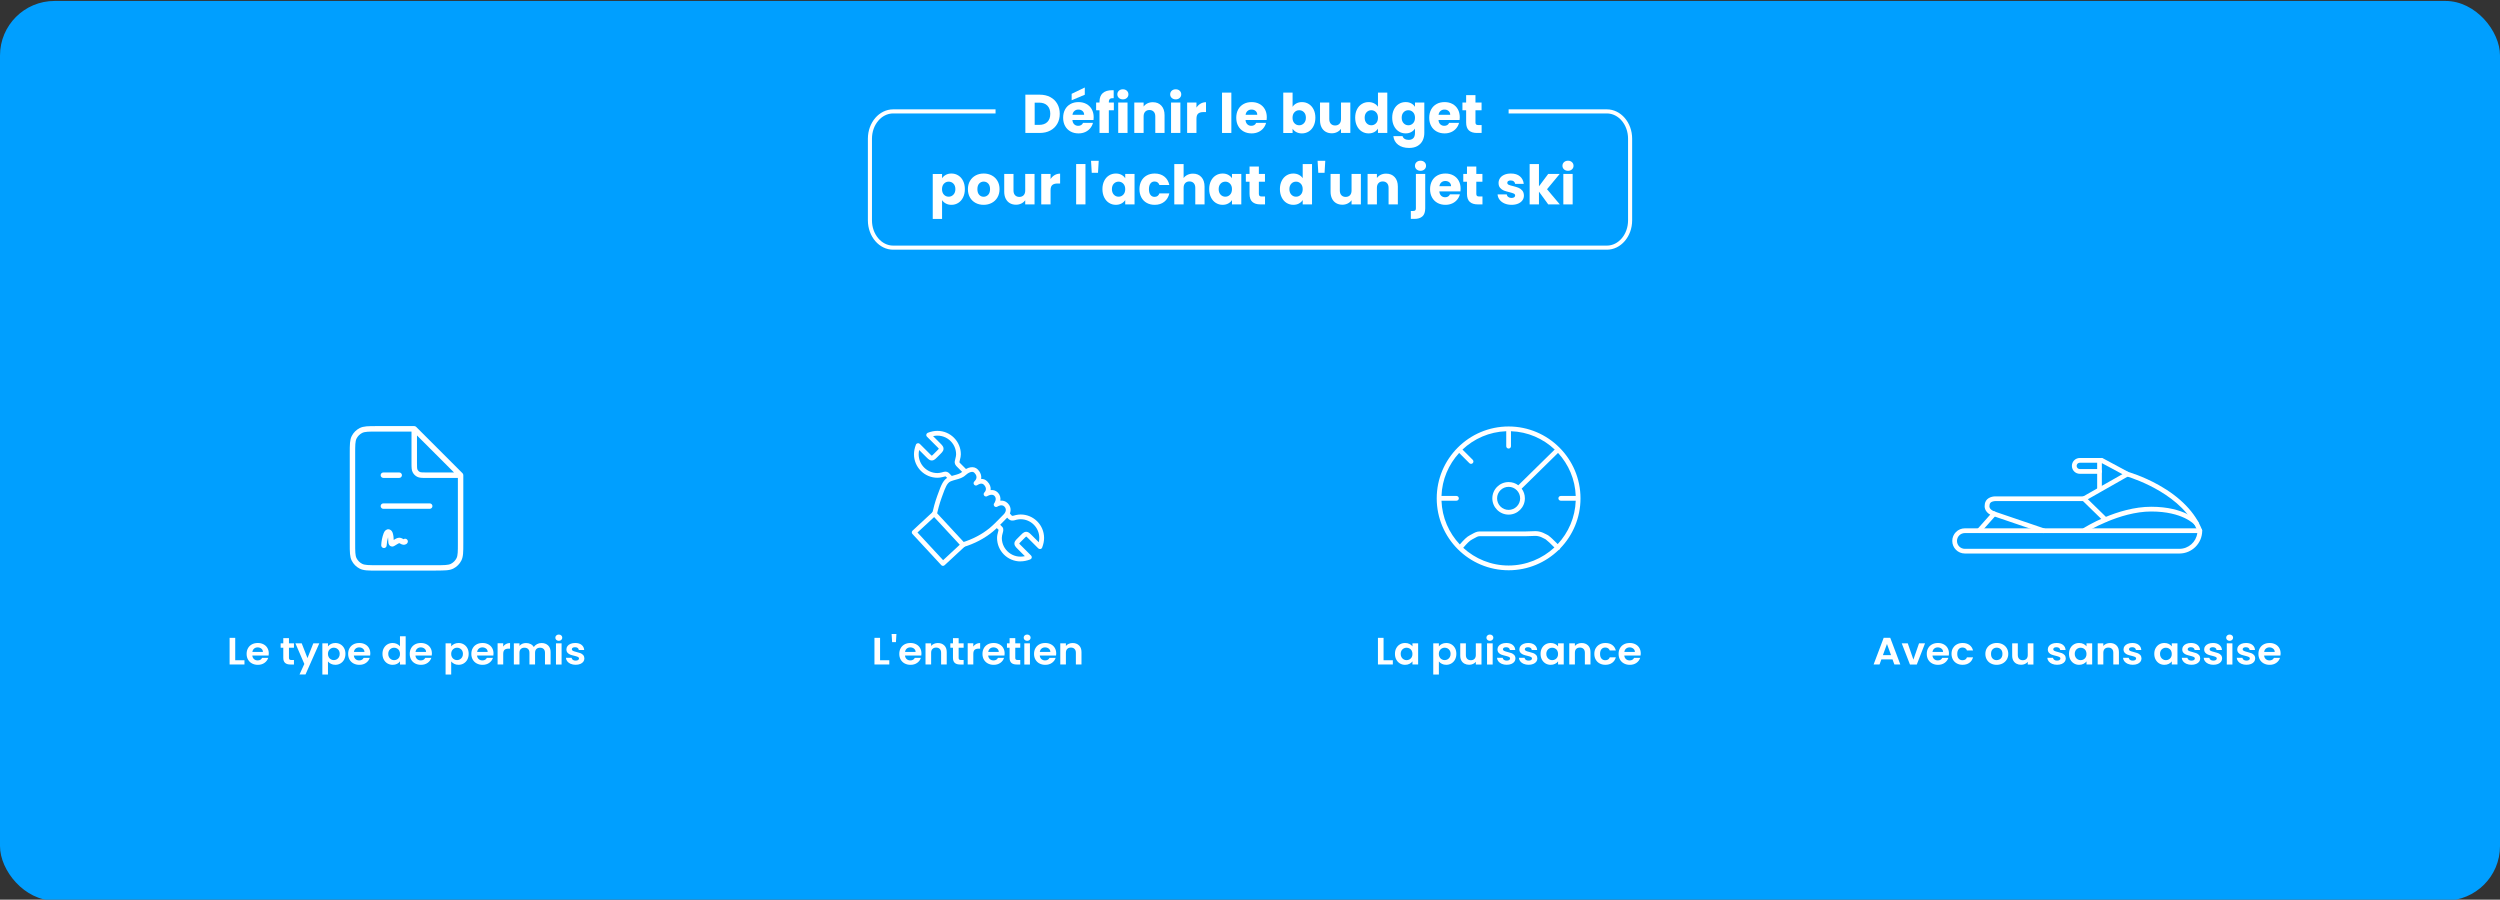 <?xml version="1.0" encoding="UTF-8"?>
<svg id="Layer_3" data-name="Layer 3" xmlns="http://www.w3.org/2000/svg" viewBox="0 0 917 330">
  <rect x="0" y="0" width="917" height="330" fill="#333333" stroke="none"/>
  <rect y=".35" width="917" height="330" rx="20" ry="20" style="fill: #009fff; stroke-width: 0px;"/>
  <g>
    <path d="M86.28,242.18h3.39v1.55h-5.45v-9.77h2.06v8.22Z" style="fill: #fff; stroke-width: 0px;"/>
    <path d="M98.52,240.44h-5.97c.05.56.26,1,.62,1.32.36.32.81.48,1.34.48.77,0,1.31-.31,1.64-.94h2.23c-.24.75-.69,1.36-1.36,1.84-.67.48-1.49.72-2.46.72-.79,0-1.49-.17-2.12-.5-.62-.33-1.11-.8-1.46-1.41-.35-.61-.52-1.31-.52-2.1s.17-1.51.52-2.11c.34-.61.83-1.07,1.44-1.4s1.33-.49,2.14-.49,1.47.16,2.09.48,1.09.77,1.43,1.35c.34.58.51,1.25.51,2.01,0,.28-.02.53-.06.76ZM96.44,239.13c0-.5-.2-.91-.57-1.21-.37-.3-.83-.46-1.37-.46-.51,0-.94.15-1.29.44-.35.29-.56.7-.64,1.23h3.88Z" style="fill: #fff; stroke-width: 0px;"/>
    <path d="M105.99,237.59v3.75c0,.26.07.45.2.57.13.12.36.18.67.18h.96v1.65h-1.3c-1.74,0-2.61-.8-2.61-2.41v-3.74h-.97v-1.61h.97v-1.92h2.08v1.92h1.83v1.61h-1.83Z" style="fill: #fff; stroke-width: 0px;"/>
    <path d="M117.12,235.98l-5.06,11.42h-2.2l1.77-3.86-3.27-7.56h2.31l2.11,5.42,2.14-5.42h2.2Z" style="fill: #fff; stroke-width: 0px;"/>
    <path d="M121.39,236.21c.47-.24,1-.36,1.6-.36.7,0,1.33.16,1.89.49.56.33,1.01.79,1.34,1.39s.49,1.3.49,2.09-.17,1.5-.49,2.11-.78,1.08-1.34,1.42c-.57.34-1.2.5-1.89.5-.6,0-1.13-.12-1.58-.35-.46-.23-.83-.53-1.11-.88v4.8h-2.06v-11.45h2.06v1.12c.27-.35.63-.65,1.1-.89ZM124.31,238.62c-.2-.34-.47-.6-.8-.78-.33-.18-.69-.27-1.07-.27s-.72.09-1.05.27c-.33.18-.59.45-.8.79-.2.35-.3.75-.3,1.22s.1.87.3,1.22c.2.35.47.61.8.79.33.18.68.27,1.05.27s.74-.09,1.07-.28c.33-.19.59-.45.8-.8.2-.35.3-.76.3-1.23s-.1-.87-.3-1.21Z" style="fill: #fff; stroke-width: 0px;"/>
    <path d="M135.76,240.44h-5.97c.05.56.26,1,.62,1.32.36.32.81.48,1.34.48.77,0,1.31-.31,1.64-.94h2.23c-.24.75-.69,1.36-1.36,1.84-.67.48-1.49.72-2.46.72-.79,0-1.49-.17-2.12-.5-.62-.33-1.11-.8-1.46-1.41-.35-.61-.52-1.31-.52-2.1s.17-1.51.52-2.11c.34-.61.83-1.07,1.44-1.4s1.33-.49,2.14-.49,1.47.16,2.09.48,1.09.77,1.43,1.35c.34.58.51,1.25.51,2.01,0,.28-.02.53-.06.76ZM133.68,239.13c0-.5-.2-.91-.57-1.21-.37-.3-.83-.46-1.37-.46-.51,0-.94.15-1.29.44-.35.29-.56.7-.64,1.23h3.88Z" style="fill: #fff; stroke-width: 0px;"/>
    <path d="M140.79,237.74c.33-.61.78-1.07,1.35-1.4s1.2-.49,1.9-.49c.53,0,1.04.11,1.52.33.48.22.86.51,1.15.88v-3.68h2.09v10.36h-2.09v-1.15c-.26.38-.61.69-1.08.92-.46.23-1,.35-1.61.35-.69,0-1.32-.17-1.89-.5s-1.02-.81-1.35-1.42c-.33-.61-.49-1.31-.49-2.11s.16-1.48.49-2.09ZM146.43,238.63c-.2-.34-.46-.6-.8-.78-.33-.18-.69-.27-1.08-.27s-.74.09-1.06.27-.59.44-.79.78c-.2.34-.3.74-.3,1.21s.1.88.3,1.22c.2.35.47.62.8.81.33.19.68.28,1.05.28s.74-.09,1.08-.27c.33-.18.6-.44.8-.78s.29-.75.29-1.23-.1-.88-.29-1.23Z" style="fill: #fff; stroke-width: 0px;"/>
    <path d="M158.35,240.44h-5.97c.05.56.26,1,.62,1.32.36.32.81.48,1.34.48.77,0,1.31-.31,1.64-.94h2.23c-.24.75-.69,1.36-1.36,1.84-.67.48-1.49.72-2.46.72-.79,0-1.49-.17-2.12-.5-.62-.33-1.11-.8-1.46-1.41-.35-.61-.52-1.31-.52-2.1s.17-1.51.52-2.11c.34-.61.83-1.07,1.44-1.4s1.33-.49,2.14-.49,1.47.16,2.09.48,1.09.77,1.43,1.35c.34.58.51,1.25.51,2.01,0,.28-.02.53-.06.76ZM156.28,239.13c0-.5-.2-.91-.57-1.21-.37-.3-.83-.46-1.37-.46-.51,0-.94.15-1.29.44-.35.29-.56.7-.64,1.23h3.88Z" style="fill: #fff; stroke-width: 0px;"/>
    <path d="M166.59,236.21c.47-.24,1-.36,1.6-.36.7,0,1.33.16,1.89.49.56.33,1.01.79,1.34,1.39s.49,1.3.49,2.09-.17,1.5-.49,2.11-.78,1.08-1.34,1.42c-.57.34-1.2.5-1.89.5-.6,0-1.13-.12-1.58-.35-.46-.23-.83-.53-1.11-.88v4.8h-2.06v-11.45h2.06v1.12c.27-.35.63-.65,1.1-.89ZM169.51,238.62c-.2-.34-.47-.6-.8-.78-.33-.18-.69-.27-1.07-.27s-.72.09-1.05.27c-.33.18-.59.45-.8.79-.2.35-.3.75-.3,1.22s.1.87.3,1.22c.2.35.47.61.8.79.33.18.68.27,1.05.27s.74-.09,1.07-.28c.33-.19.59-.45.8-.8.2-.35.3-.76.3-1.23s-.1-.87-.3-1.21Z" style="fill: #fff; stroke-width: 0px;"/>
    <path d="M180.95,240.44h-5.97c.05.56.26,1,.62,1.32.36.32.81.48,1.34.48.77,0,1.31-.31,1.64-.94h2.23c-.24.75-.69,1.36-1.36,1.84-.67.48-1.49.72-2.46.72-.79,0-1.49-.17-2.12-.5-.62-.33-1.11-.8-1.46-1.41-.35-.61-.52-1.31-.52-2.1s.17-1.51.52-2.11c.34-.61.83-1.07,1.44-1.4s1.33-.49,2.14-.49,1.47.16,2.09.48,1.09.77,1.43,1.35c.34.58.51,1.25.51,2.01,0,.28-.02.53-.06.76ZM178.88,239.13c0-.5-.2-.91-.57-1.21-.37-.3-.83-.46-1.37-.46-.51,0-.94.15-1.29.44-.35.29-.56.7-.64,1.23h3.88Z" style="fill: #fff; stroke-width: 0px;"/>
    <path d="M185.62,236.21c.43-.23.92-.35,1.47-.35v2.06h-.55c-.65,0-1.14.15-1.47.43-.33.29-.49.79-.49,1.51v3.86h-2.06v-7.76h2.06v1.2c.27-.41.61-.73,1.04-.97Z" style="fill: #fff; stroke-width: 0px;"/>
    <path d="M201.04,236.74c.61.58.92,1.4.92,2.44v4.55h-2.06v-4.28c0-.61-.16-1.07-.49-1.39-.32-.32-.77-.48-1.33-.48s-1,.16-1.33.48c-.33.32-.49.79-.49,1.39v4.28h-2.06v-4.28c0-.61-.16-1.07-.49-1.39-.32-.32-.77-.48-1.33-.48s-1.02.16-1.35.48c-.33.32-.49.79-.49,1.39v4.28h-2.06v-7.76h2.06v.94c.27-.33.61-.58,1.02-.77.42-.19.88-.28,1.38-.28.64,0,1.21.13,1.71.39.5.26.89.62,1.16,1.1.27-.45.65-.81,1.16-1.08.51-.27,1.05-.41,1.64-.41,1,0,1.81.29,2.43.88Z" style="fill: #fff; stroke-width: 0px;"/>
    <path d="M204.06,234.72c-.24-.22-.36-.49-.36-.82s.12-.6.36-.82.54-.33.91-.33.67.11.91.33c.24.22.36.49.36.82s-.12.6-.36.82c-.24.22-.54.33-.91.33s-.67-.11-.91-.33ZM205.99,235.98v7.76h-2.06v-7.76h2.06Z" style="fill: #fff; stroke-width: 0px;"/>
    <path d="M209.35,243.52c-.53-.23-.95-.54-1.26-.93s-.48-.83-.51-1.3h2.08c.04.3.19.55.46.74.27.2.61.29,1.01.29s.7-.07.92-.22c.22-.15.33-.34.33-.57,0-.25-.14-.44-.41-.57-.27-.13-.7-.26-1.29-.41-.61-.14-1.11-.28-1.5-.43s-.72-.38-1-.69c-.28-.31-.42-.72-.42-1.25,0-.43.13-.82.39-1.18s.63-.63,1.12-.84c.49-.21,1.06-.31,1.72-.31.97,0,1.75.23,2.33.69s.9,1.08.96,1.87h-1.98c-.03-.31-.16-.55-.41-.74-.24-.18-.56-.27-.97-.27-.37,0-.66.07-.86.2-.2.13-.3.31-.3.55,0,.26.14.46.41.59.28.14.7.27,1.28.41.59.14,1.08.29,1.46.43.38.15.71.38,1,.69.28.31.42.73.44,1.24,0,.45-.13.85-.39,1.2-.26.35-.63.63-1.12.83-.49.2-1.05.3-1.7.3s-1.27-.11-1.8-.34Z" style="fill: #fff; stroke-width: 0px;"/>
  </g>
  <g>
    <path d="M322.81,242.18h3.39v1.55h-5.45v-9.77h2.06v8.22Z" style="fill: #fff; stroke-width: 0px;"/>
    <path d="M328.81,232.56l-.18,2.97h-1.4l-.19-2.97h1.77Z" style="fill: #fff; stroke-width: 0px;"/>
    <path d="M337.92,240.44h-5.97c.05.56.26,1,.62,1.32.36.32.81.48,1.34.48.77,0,1.31-.31,1.64-.94h2.23c-.24.75-.69,1.36-1.36,1.84-.67.48-1.49.72-2.46.72-.79,0-1.49-.17-2.12-.5-.62-.33-1.11-.8-1.46-1.41-.35-.61-.52-1.31-.52-2.1s.17-1.51.52-2.11c.34-.61.83-1.07,1.44-1.4s1.33-.49,2.14-.49,1.47.16,2.09.48,1.09.77,1.43,1.35c.34.58.51,1.25.51,2.01,0,.28-.02.53-.06.76ZM335.84,239.13c0-.5-.2-.91-.57-1.21-.37-.3-.83-.46-1.37-.46-.51,0-.94.15-1.29.44-.35.29-.56.7-.64,1.23h3.88Z" style="fill: #fff; stroke-width: 0px;"/>
    <path d="M346.36,236.74c.6.58.9,1.4.9,2.44v4.55h-2.06v-4.28c0-.62-.16-1.09-.49-1.42-.32-.33-.77-.5-1.33-.5s-1.02.17-1.35.5c-.33.33-.49.81-.49,1.42v4.28h-2.06v-7.76h2.06v.97c.27-.34.63-.6,1.05-.79.43-.19.9-.29,1.41-.29.97,0,1.76.29,2.36.88Z" style="fill: #fff; stroke-width: 0px;"/>
    <path d="M351.63,237.59v3.75c0,.26.07.45.2.57.13.12.36.18.67.18h.96v1.65h-1.3c-1.74,0-2.61-.8-2.61-2.41v-3.74h-.97v-1.61h.97v-1.92h2.08v1.92h1.83v1.61h-1.83Z" style="fill: #fff; stroke-width: 0px;"/>
    <path d="M358.05,236.21c.43-.23.92-.35,1.47-.35v2.06h-.55c-.65,0-1.14.15-1.47.43-.33.29-.49.79-.49,1.51v3.86h-2.06v-7.76h2.06v1.2c.27-.41.61-.73,1.04-.97Z" style="fill: #fff; stroke-width: 0px;"/>
    <path d="M368.43,240.44h-5.97c.05.56.26,1,.62,1.32.36.32.81.48,1.34.48.77,0,1.31-.31,1.64-.94h2.23c-.24.75-.69,1.36-1.36,1.84-.67.48-1.49.72-2.46.72-.79,0-1.49-.17-2.12-.5-.62-.33-1.11-.8-1.46-1.41-.35-.61-.52-1.31-.52-2.1s.17-1.51.52-2.11c.34-.61.83-1.07,1.44-1.4s1.33-.49,2.14-.49,1.47.16,2.09.48,1.09.77,1.43,1.35c.34.58.51,1.25.51,2.01,0,.28-.02.53-.06.76ZM366.35,239.13c0-.5-.2-.91-.57-1.21-.37-.3-.83-.46-1.37-.46-.51,0-.94.15-1.29.44-.35.29-.56.7-.64,1.23h3.88Z" style="fill: #fff; stroke-width: 0px;"/>
    <path d="M372.4,237.59v3.75c0,.26.07.45.2.57.13.12.36.18.67.18h.96v1.65h-1.3c-1.74,0-2.61-.8-2.61-2.41v-3.74h-.97v-1.61h.97v-1.92h2.08v1.92h1.83v1.61h-1.83Z" style="fill: #fff; stroke-width: 0px;"/>
    <path d="M375.85,234.72c-.24-.22-.36-.49-.36-.82s.12-.6.36-.82.54-.33.91-.33.67.11.91.33c.24.22.36.49.36.82s-.12.6-.36.82c-.24.22-.54.33-.91.33s-.67-.11-.91-.33ZM377.78,235.98v7.76h-2.06v-7.76h2.06Z" style="fill: #fff; stroke-width: 0px;"/>
    <path d="M387.35,240.44h-5.97c.05.56.26,1,.62,1.32.36.32.81.48,1.34.48.77,0,1.31-.31,1.64-.94h2.23c-.24.75-.69,1.36-1.36,1.84-.67.48-1.49.72-2.46.72-.79,0-1.49-.17-2.12-.5-.62-.33-1.11-.8-1.46-1.41-.35-.61-.52-1.31-.52-2.1s.17-1.51.52-2.11c.34-.61.83-1.07,1.44-1.4s1.33-.49,2.14-.49,1.47.16,2.09.48,1.09.77,1.43,1.35c.34.58.51,1.25.51,2.01,0,.28-.02.53-.06.76ZM385.27,239.13c0-.5-.2-.91-.57-1.21-.37-.3-.83-.46-1.37-.46-.51,0-.94.15-1.29.44-.35.29-.56.7-.64,1.23h3.88Z" style="fill: #fff; stroke-width: 0px;"/>
    <path d="M395.79,236.74c.6.58.9,1.4.9,2.44v4.55h-2.06v-4.28c0-.62-.16-1.09-.49-1.42-.32-.33-.77-.5-1.33-.5s-1.02.17-1.35.5c-.33.33-.49.81-.49,1.42v4.28h-2.06v-7.76h2.06v.97c.27-.34.63-.6,1.05-.79.43-.19.9-.29,1.41-.29.97,0,1.76.29,2.36.88Z" style="fill: #fff; stroke-width: 0px;"/>
  </g>
  <g>
    <path d="M507.5,242.18h3.39v1.55h-5.46v-9.77h2.06v8.22Z" style="fill: #fff; stroke-width: 0px;"/>
    <path d="M512.16,237.74c.33-.61.78-1.07,1.34-1.4.57-.33,1.2-.49,1.89-.49.61,0,1.14.12,1.6.35.46.23.82.53,1.1.88v-1.11h2.08v7.76h-2.08v-1.13c-.27.36-.63.66-1.1.9-.47.24-1,.36-1.61.36-.69,0-1.31-.17-1.88-.5-.56-.34-1.01-.81-1.34-1.42-.33-.61-.49-1.31-.49-2.11s.16-1.48.49-2.09ZM517.8,238.63c-.2-.34-.46-.6-.8-.78-.33-.18-.69-.27-1.08-.27s-.74.09-1.06.27-.59.44-.79.78c-.2.34-.3.74-.3,1.21s.1.88.3,1.22c.2.35.47.62.8.81.33.19.68.28,1.05.28s.74-.09,1.08-.27c.33-.18.6-.44.8-.78.2-.34.29-.75.29-1.23s-.1-.88-.29-1.23Z" style="fill: #fff; stroke-width: 0px;"/>
    <path d="M528.87,236.21c.47-.24,1-.36,1.6-.36.7,0,1.33.16,1.89.49.56.33,1.01.79,1.34,1.39s.49,1.3.49,2.09-.17,1.5-.49,2.11-.78,1.08-1.34,1.42c-.57.34-1.2.5-1.89.5-.6,0-1.13-.12-1.58-.35-.46-.23-.83-.53-1.11-.88v4.8h-2.06v-11.45h2.06v1.12c.27-.35.63-.65,1.1-.89ZM531.78,238.62c-.2-.34-.47-.6-.8-.78-.33-.18-.69-.27-1.07-.27s-.72.09-1.05.27c-.33.18-.59.45-.8.79-.2.35-.3.75-.3,1.22s.1.87.3,1.22c.2.35.47.61.8.79.33.18.68.27,1.05.27s.74-.09,1.07-.28c.33-.19.59-.45.8-.8s.3-.76.3-1.23-.1-.87-.3-1.21Z" style="fill: #fff; stroke-width: 0px;"/>
    <path d="M543.41,235.98v7.76h-2.08v-.98c-.27.34-.61.6-1.04.79-.43.19-.89.29-1.39.29-.64,0-1.2-.13-1.7-.39-.49-.26-.88-.63-1.16-1.13-.28-.5-.42-1.09-.42-1.79v-4.55h2.06v4.27c0,.62.16,1.09.49,1.42.32.33.77.5,1.33.5s1.02-.17,1.34-.5c.32-.33.49-.81.49-1.42v-4.27h2.08Z" style="fill: #fff; stroke-width: 0px;"/>
    <path d="M545.58,234.72c-.24-.22-.36-.49-.36-.82s.12-.6.36-.82c.24-.22.54-.33.91-.33s.67.11.91.33c.24.22.36.49.36.82s-.12.6-.36.82c-.24.22-.54.33-.91.33s-.67-.11-.91-.33ZM547.51,235.98v7.76h-2.06v-7.76h2.06Z" style="fill: #fff; stroke-width: 0px;"/>
    <path d="M550.87,243.52c-.53-.23-.95-.54-1.26-.93s-.48-.83-.51-1.3h2.08c.04.3.19.55.46.74s.61.29,1.01.29.7-.07.92-.22c.22-.15.33-.34.33-.57,0-.25-.13-.44-.41-.57s-.7-.26-1.29-.41c-.61-.14-1.11-.28-1.5-.43-.39-.15-.72-.38-1-.69-.28-.31-.42-.72-.42-1.25,0-.43.13-.82.39-1.18.26-.35.63-.63,1.12-.84.49-.21,1.06-.31,1.72-.31.97,0,1.75.23,2.33.69s.9,1.08.96,1.87h-1.98c-.03-.31-.17-.55-.41-.74-.24-.18-.56-.27-.97-.27-.37,0-.66.07-.86.2-.2.13-.3.31-.3.55,0,.26.14.46.41.59.28.14.7.27,1.28.41.59.14,1.08.29,1.46.43.38.15.71.38,1,.69.28.31.42.73.43,1.24,0,.45-.13.85-.39,1.2-.26.35-.63.63-1.12.83-.49.2-1.05.3-1.7.3s-1.27-.11-1.8-.34Z" style="fill: #fff; stroke-width: 0px;"/>
    <path d="M558.9,243.52c-.53-.23-.95-.54-1.26-.93s-.48-.83-.51-1.3h2.08c.04.3.19.55.46.74.27.2.61.29,1.01.29s.7-.07.92-.22c.22-.15.33-.34.33-.57,0-.25-.14-.44-.41-.57-.27-.13-.7-.26-1.29-.41-.61-.14-1.11-.28-1.5-.43-.39-.15-.72-.38-1-.69s-.42-.72-.42-1.25c0-.43.13-.82.39-1.18.26-.35.63-.63,1.12-.84.49-.21,1.06-.31,1.72-.31.97,0,1.75.23,2.33.69s.9,1.08.96,1.87h-1.98c-.03-.31-.16-.55-.41-.74-.24-.18-.56-.27-.97-.27-.37,0-.66.07-.86.2s-.3.31-.3.55c0,.26.14.46.41.59.28.14.7.27,1.28.41.59.14,1.08.29,1.46.43.38.15.71.38,1,.69.28.31.42.73.44,1.24,0,.45-.13.85-.39,1.2-.26.35-.63.63-1.12.83-.49.2-1.05.3-1.7.3s-1.27-.11-1.8-.34Z" style="fill: #fff; stroke-width: 0px;"/>
    <path d="M565.57,237.74c.33-.61.78-1.07,1.34-1.4.56-.33,1.2-.49,1.89-.49.61,0,1.14.12,1.6.35.46.23.82.53,1.1.88v-1.11h2.08v7.76h-2.08v-1.13c-.26.36-.63.66-1.1.9-.47.24-1.01.36-1.61.36-.69,0-1.32-.17-1.88-.5-.57-.34-1.01-.81-1.34-1.42s-.49-1.31-.49-2.11.17-1.48.49-2.09ZM571.21,238.63c-.2-.34-.46-.6-.8-.78-.33-.18-.69-.27-1.08-.27s-.74.09-1.06.27-.59.44-.79.78c-.2.34-.3.74-.3,1.21s.1.88.3,1.22c.2.35.47.62.8.81.33.19.68.28,1.05.28s.74-.09,1.08-.27c.33-.18.6-.44.8-.78.2-.34.29-.75.29-1.23s-.1-.88-.29-1.23Z" style="fill: #fff; stroke-width: 0px;"/>
    <path d="M582.49,236.74c.6.58.9,1.4.9,2.44v4.55h-2.06v-4.28c0-.62-.16-1.09-.49-1.42-.32-.33-.77-.5-1.33-.5s-1.02.17-1.35.5c-.33.33-.49.81-.49,1.42v4.28h-2.06v-7.76h2.06v.97c.28-.34.63-.6,1.05-.79.43-.19.9-.29,1.41-.29.97,0,1.76.29,2.36.88Z" style="fill: #fff; stroke-width: 0px;"/>
    <path d="M585.33,237.75c.34-.6.82-1.07,1.43-1.4.61-.33,1.31-.5,2.09-.5,1.01,0,1.85.24,2.51.72.66.48,1.11,1.16,1.33,2.02h-2.23c-.12-.34-.32-.6-.6-.79-.28-.19-.63-.29-1.04-.29-.59,0-1.06.2-1.4.61-.34.41-.52.98-.52,1.73s.17,1.31.52,1.71c.34.41.81.61,1.4.61.83,0,1.38-.35,1.64-1.06h2.23c-.23.84-.67,1.51-1.34,2-.67.5-1.5.74-2.51.74-.79,0-1.48-.17-2.09-.5-.61-.33-1.09-.8-1.43-1.4s-.52-1.3-.52-2.11.17-1.5.52-2.11Z" style="fill: #fff; stroke-width: 0px;"/>
    <path d="M601.76,240.44h-5.97c.05.56.26,1,.62,1.32.36.32.81.48,1.34.48.77,0,1.31-.31,1.64-.94h2.23c-.24.75-.69,1.36-1.36,1.84-.67.48-1.49.72-2.46.72-.79,0-1.49-.17-2.12-.5-.62-.33-1.11-.8-1.46-1.41-.35-.61-.52-1.31-.52-2.1s.17-1.51.52-2.11c.34-.61.83-1.07,1.44-1.4s1.33-.49,2.14-.49,1.47.16,2.09.48,1.09.77,1.43,1.35c.34.58.51,1.25.51,2.01,0,.28-.02.53-.06.76ZM599.68,239.13c0-.5-.2-.91-.57-1.21-.37-.3-.83-.46-1.37-.46-.51,0-.94.15-1.29.44-.35.29-.56.7-.64,1.23h3.88Z" style="fill: #fff; stroke-width: 0px;"/>
  </g>
  <g>
    <path d="M694.19,241.87h-4.1l-.68,1.86h-2.17l3.7-9.79h2.4l3.7,9.79h-2.18l-.68-1.86ZM693.63,240.3l-1.49-4.09-1.49,4.09h2.98Z" style="fill: #fff; stroke-width: 0px;"/>
    <path d="M701.84,241.93l2.06-5.95h2.2l-3.02,7.76h-2.51l-3.01-7.76h2.21l2.06,5.95Z" style="fill: #fff; stroke-width: 0px;"/>
    <path d="M714.8,240.44h-5.97c.05.56.25,1,.62,1.32.36.32.81.48,1.34.48.77,0,1.31-.31,1.64-.94h2.23c-.24.75-.69,1.36-1.36,1.84-.67.48-1.49.72-2.46.72-.79,0-1.49-.17-2.12-.5-.62-.33-1.11-.8-1.46-1.41-.35-.61-.52-1.31-.52-2.1s.17-1.51.52-2.11c.34-.61.83-1.07,1.45-1.4s1.33-.49,2.14-.49,1.47.16,2.09.48,1.09.77,1.43,1.35c.34.58.51,1.25.51,2.01,0,.28-.02.53-.06.76ZM712.72,239.13c0-.5-.2-.91-.58-1.21s-.83-.46-1.37-.46c-.51,0-.94.15-1.29.44s-.56.7-.64,1.23h3.88Z" style="fill: #fff; stroke-width: 0px;"/>
    <path d="M716.35,237.75c.34-.6.82-1.07,1.43-1.4.61-.33,1.31-.5,2.09-.5,1.01,0,1.85.24,2.51.72.66.48,1.11,1.16,1.33,2.02h-2.23c-.12-.34-.32-.6-.6-.79-.28-.19-.63-.29-1.04-.29-.59,0-1.06.2-1.4.61-.34.41-.52.98-.52,1.73s.17,1.31.52,1.71c.34.41.81.61,1.4.61.83,0,1.38-.35,1.64-1.06h2.23c-.23.84-.67,1.51-1.34,2-.67.5-1.5.74-2.51.74-.79,0-1.48-.17-2.09-.5-.61-.33-1.09-.8-1.43-1.4s-.52-1.3-.52-2.11.17-1.5.52-2.11Z" style="fill: #fff; stroke-width: 0px;"/>
    <path d="M730.25,243.36c-.63-.33-1.12-.8-1.48-1.41-.36-.61-.54-1.31-.54-2.1s.18-1.49.55-2.1c.37-.61.87-1.08,1.51-1.41.64-.33,1.35-.5,2.14-.5s1.5.17,2.14.5c.64.33,1.14.8,1.51,1.41.37.61.55,1.31.55,2.1s-.19,1.49-.57,2.1c-.38.61-.89,1.08-1.53,1.41-.64.33-1.36.5-2.16.5s-1.49-.17-2.12-.5ZM733.42,241.89c.33-.17.59-.43.79-.78.2-.35.29-.77.29-1.26,0-.74-.2-1.3-.61-1.7-.41-.4-.91-.59-1.5-.59s-1.08.2-1.48.59c-.4.4-.6.96-.6,1.7s.19,1.3.58,1.7c.39.4.88.59,1.47.59.37,0,.72-.09,1.05-.26Z" style="fill: #fff; stroke-width: 0px;"/>
    <path d="M745.86,235.98v7.76h-2.08v-.98c-.27.34-.61.6-1.04.79-.43.19-.89.29-1.39.29-.64,0-1.2-.13-1.7-.39-.49-.26-.88-.63-1.16-1.13s-.42-1.09-.42-1.79v-4.55h2.06v4.27c0,.62.16,1.09.49,1.42.33.33.77.5,1.33.5s1.02-.17,1.34-.5c.32-.33.49-.81.49-1.42v-4.27h2.08Z" style="fill: #fff; stroke-width: 0px;"/>
    <path d="M752.73,243.52c-.53-.23-.95-.54-1.26-.93s-.48-.83-.51-1.3h2.08c.04.3.19.55.46.74.27.2.61.29,1.01.29s.7-.07.92-.22c.22-.15.33-.34.33-.57,0-.25-.14-.44-.41-.57-.27-.13-.7-.26-1.29-.41-.61-.14-1.11-.28-1.5-.43-.39-.15-.72-.38-1-.69s-.42-.72-.42-1.25c0-.43.13-.82.39-1.18.26-.35.63-.63,1.12-.84.49-.21,1.06-.31,1.72-.31.97,0,1.75.23,2.33.69s.9,1.08.96,1.87h-1.98c-.03-.31-.16-.55-.41-.74-.24-.18-.56-.27-.97-.27-.37,0-.66.07-.86.2s-.3.31-.3.55c0,.26.14.46.41.59.28.14.7.27,1.28.41.59.14,1.08.29,1.46.43.38.15.71.38,1,.69.28.31.42.73.44,1.24,0,.45-.13.85-.39,1.2-.26.35-.63.63-1.12.83-.49.2-1.05.3-1.7.3s-1.27-.11-1.8-.34Z" style="fill: #fff; stroke-width: 0px;"/>
    <path d="M759.4,237.74c.33-.61.78-1.07,1.34-1.4.56-.33,1.2-.49,1.89-.49.61,0,1.14.12,1.6.35.46.23.82.53,1.1.88v-1.11h2.08v7.76h-2.08v-1.13c-.26.36-.63.66-1.1.9-.47.24-1.01.36-1.61.36-.69,0-1.32-.17-1.88-.5-.57-.34-1.01-.81-1.34-1.42s-.49-1.31-.49-2.11.17-1.48.49-2.09ZM765.04,238.63c-.2-.34-.46-.6-.8-.78-.33-.18-.69-.27-1.08-.27s-.74.09-1.06.27-.59.44-.79.78c-.2.34-.3.74-.3,1.21s.1.88.3,1.22c.2.35.47.62.8.81.33.19.68.28,1.05.28s.74-.09,1.08-.27c.33-.18.6-.44.8-.78.2-.34.29-.75.29-1.23s-.1-.88-.29-1.23Z" style="fill: #fff; stroke-width: 0px;"/>
    <path d="M776.32,236.74c.6.58.9,1.4.9,2.44v4.55h-2.06v-4.28c0-.62-.16-1.09-.49-1.42-.32-.33-.77-.5-1.33-.5s-1.02.17-1.35.5c-.33.33-.49.81-.49,1.42v4.28h-2.06v-7.76h2.06v.97c.28-.34.63-.6,1.05-.79.43-.19.9-.29,1.41-.29.97,0,1.76.29,2.36.88Z" style="fill: #fff; stroke-width: 0px;"/>
    <path d="M780.5,243.52c-.53-.23-.95-.54-1.26-.93s-.48-.83-.51-1.3h2.08c.04.3.19.55.46.74.27.2.61.29,1.01.29s.7-.07.92-.22c.22-.15.33-.34.33-.57,0-.25-.14-.44-.41-.57-.27-.13-.7-.26-1.29-.41-.61-.14-1.11-.28-1.5-.43-.39-.15-.72-.38-1-.69s-.42-.72-.42-1.25c0-.43.13-.82.39-1.18.26-.35.63-.63,1.12-.84.49-.21,1.06-.31,1.72-.31.97,0,1.75.23,2.33.69s.9,1.08.96,1.87h-1.98c-.03-.31-.16-.55-.41-.74-.24-.18-.56-.27-.97-.27-.37,0-.66.07-.86.2s-.3.31-.3.55c0,.26.14.46.41.59.28.14.7.27,1.28.41.59.14,1.08.29,1.46.43.38.15.71.38,1,.69.28.31.42.73.44,1.24,0,.45-.13.85-.39,1.2-.26.35-.63.63-1.12.83-.49.2-1.05.3-1.7.3s-1.27-.11-1.8-.34Z" style="fill: #fff; stroke-width: 0px;"/>
    <path d="M790.68,237.74c.33-.61.78-1.07,1.34-1.4.57-.33,1.2-.49,1.89-.49.61,0,1.14.12,1.6.35.46.23.82.53,1.1.88v-1.11h2.08v7.76h-2.08v-1.13c-.27.36-.63.66-1.1.9-.47.24-1,.36-1.61.36-.69,0-1.31-.17-1.88-.5-.56-.34-1.01-.81-1.34-1.42-.33-.61-.49-1.31-.49-2.11s.16-1.48.49-2.09ZM796.32,238.63c-.2-.34-.46-.6-.8-.78-.33-.18-.69-.27-1.08-.27s-.74.09-1.06.27-.59.44-.79.78c-.2.34-.3.74-.3,1.21s.1.88.3,1.22c.2.35.47.62.8.81.33.19.68.28,1.05.28s.74-.09,1.08-.27c.33-.18.6-.44.8-.78.2-.34.29-.75.29-1.23s-.1-.88-.29-1.23Z" style="fill: #fff; stroke-width: 0px;"/>
    <path d="M802.04,243.52c-.53-.23-.95-.54-1.26-.93s-.48-.83-.51-1.3h2.08c.04.3.19.55.46.74.27.2.61.29,1.01.29s.7-.07.92-.22c.22-.15.33-.34.33-.57,0-.25-.14-.44-.41-.57-.27-.13-.7-.26-1.29-.41-.61-.14-1.11-.28-1.5-.43-.39-.15-.72-.38-1-.69s-.42-.72-.42-1.25c0-.43.13-.82.39-1.18.26-.35.63-.63,1.12-.84.49-.21,1.06-.31,1.72-.31.97,0,1.75.23,2.33.69s.9,1.08.96,1.87h-1.98c-.03-.31-.16-.55-.41-.74-.24-.18-.56-.27-.97-.27-.37,0-.66.07-.86.2s-.3.31-.3.55c0,.26.14.46.41.59.28.14.7.27,1.28.41.59.14,1.08.29,1.46.43.38.15.71.38,1,.69.28.31.42.73.44,1.24,0,.45-.13.85-.39,1.2-.26.35-.63.63-1.12.83-.49.2-1.05.3-1.7.3s-1.27-.11-1.8-.34Z" style="fill: #fff; stroke-width: 0px;"/>
    <path d="M810.08,243.52c-.53-.23-.95-.54-1.26-.93s-.48-.83-.51-1.3h2.08c.04.3.19.55.46.74s.61.29,1.01.29.7-.07.92-.22c.22-.15.33-.34.33-.57,0-.25-.13-.44-.41-.57s-.7-.26-1.29-.41c-.61-.14-1.11-.28-1.5-.43-.39-.15-.72-.38-1-.69-.28-.31-.42-.72-.42-1.25,0-.43.13-.82.39-1.18.26-.35.63-.63,1.12-.84.49-.21,1.06-.31,1.72-.31.97,0,1.75.23,2.33.69s.9,1.08.96,1.87h-1.98c-.03-.31-.17-.55-.41-.74-.24-.18-.56-.27-.97-.27-.37,0-.66.07-.86.2-.2.13-.3.31-.3.55,0,.26.14.46.41.59.28.14.7.27,1.28.41.59.14,1.08.29,1.46.43.38.15.71.38,1,.69.28.31.42.73.43,1.24,0,.45-.13.85-.39,1.2-.26.35-.63.63-1.12.83-.49.2-1.05.3-1.7.3s-1.27-.11-1.8-.34Z" style="fill: #fff; stroke-width: 0px;"/>
    <path d="M816.92,234.72c-.24-.22-.36-.49-.36-.82s.12-.6.36-.82c.24-.22.54-.33.91-.33s.67.11.91.33c.24.22.36.49.36.82s-.12.6-.36.82c-.24.22-.54.33-.91.33s-.67-.11-.91-.33ZM818.85,235.98v7.76h-2.06v-7.76h2.06Z" style="fill: #fff; stroke-width: 0px;"/>
    <path d="M822.21,243.52c-.53-.23-.95-.54-1.26-.93s-.48-.83-.51-1.3h2.08c.04.3.19.55.46.74s.61.29,1.01.29.7-.07.92-.22c.22-.15.33-.34.33-.57,0-.25-.13-.44-.41-.57s-.7-.26-1.29-.41c-.61-.14-1.11-.28-1.5-.43-.39-.15-.72-.38-1-.69-.28-.31-.42-.72-.42-1.25,0-.43.13-.82.39-1.18.26-.35.63-.63,1.12-.84.49-.21,1.06-.31,1.72-.31.97,0,1.75.23,2.33.69s.9,1.08.96,1.87h-1.98c-.03-.31-.17-.55-.41-.74-.24-.18-.56-.27-.97-.27-.37,0-.66.07-.86.2-.2.13-.3.31-.3.55,0,.26.14.46.41.59.28.14.7.27,1.28.41.59.14,1.08.29,1.46.43.38.15.71.38,1,.69.28.31.42.73.43,1.24,0,.45-.13.85-.39,1.2-.26.35-.63.63-1.12.83-.49.2-1.05.3-1.7.3s-1.27-.11-1.8-.34Z" style="fill: #fff; stroke-width: 0px;"/>
    <path d="M836.45,240.44h-5.97c.05.56.25,1,.62,1.32.36.32.81.48,1.34.48.77,0,1.31-.31,1.64-.94h2.23c-.24.75-.69,1.36-1.36,1.84-.67.48-1.49.72-2.46.72-.79,0-1.49-.17-2.12-.5-.62-.33-1.11-.8-1.46-1.41-.35-.61-.52-1.31-.52-2.1s.17-1.51.52-2.11c.34-.61.83-1.07,1.45-1.4s1.33-.49,2.14-.49,1.47.16,2.09.48,1.09.77,1.43,1.35c.34.58.51,1.25.51,2.01,0,.28-.02.53-.06.76ZM834.37,239.13c0-.5-.2-.91-.58-1.21s-.83-.46-1.37-.46c-.51,0-.94.15-1.29.44s-.56.7-.64,1.23h3.88Z" style="fill: #fff; stroke-width: 0px;"/>
  </g>
  <path d="M159.89,209.3h-21.53c-3.33,0-5,0-6.43-.73-1.26-.64-2.27-1.65-2.91-2.91-.73-1.43-.73-3.1-.73-6.43v-32.87c0-3.33,0-5,.73-6.43.64-1.26,1.65-2.27,2.91-2.91,1.43-.73,3.1-.73,6.43-.73h13.6c.13,0,.26.03.38.08.11.05.22.12.31.21,0,0,0,0,0,0h0s0,0,0,0c0,0,0,0,0,0h0s17,17,17,17c0,0,0,0,0,0h0s0,0,0,0h0s0,0,0,0c.09.09.16.2.21.31,0,0,0,0,0,0h0c.05.12.08.25.08.38v24.93c0,3.33,0,5-.73,6.43-.64,1.26-1.65,2.27-2.91,2.91-1.43.73-3.1.73-6.43.73ZM138.35,158.3c-3.01,0-4.52,0-5.52.51-.88.45-1.59,1.16-2.04,2.04-.51,1-.51,2.51-.51,5.52v32.87c0,3.01,0,4.52.51,5.52.45.88,1.16,1.59,2.04,2.04,1,.51,2.51.51,5.52.51h21.53c3.01,0,4.52,0,5.52-.51.88-.45,1.59-1.16,2.04-2.04.51-1,.51-2.51.51-5.52v-23.93h-11.47c-1.69,0-2.62,0-3.44-.42-.73-.37-1.31-.95-1.68-1.68-.42-.82-.42-1.75-.42-3.44v-11.47h-12.6ZM152.95,159.72v10.05c0,1.38,0,2.14.2,2.53.18.35.45.62.8.8.39.2,1.15.2,2.53.2h10.05l-13.59-13.59ZM140.83,201.02s-.03,0-.04,0c-.55-.02-.98-.49-.96-1.04.07-1.51.37-2.99.9-4.41.37-.98,1.06-1.51,1.86-1.42.32.03,1.12.24,1.48,1.42.26.84.32,1.67.34,2.49l.36-.22c.46-.28,1.24-.75,2.15-.55.38.08.67.25.9.39.06.04.13.08.2.11.33-.24.8-.26,1.16-.01.45.31.57.94.25,1.39-.45.65-1.35.85-2.19.46-.15-.07-.29-.15-.43-.23-.1-.06-.24-.14-.3-.16-.15-.03-.57.23-.71.31l-1.09.66c-.16.09-.48.29-.92.27-.66-.04-1.33-.58-1.36-1.71v-.17c-.02-.53-.03-1.05-.09-1.53-.29.97-.46,1.98-.51,3-.02.54-.47.96-1,.96ZM157.62,186.64h-17c-.55,0-1-.45-1-1s.45-1,1-1h17c.55,0,1,.45,1,1s-.45,1-1,1ZM146.43,175.3h-5.81c-.55,0-1-.45-1-1s.45-1,1-1h5.81c.55,0,1,.45,1,1s-.45,1-1,1Z" style="fill: #fff; stroke-width: 0px;"/>
  <g>
    <g>
      <path d="M354.22,173.16s-2.4-2.4-2.4-2.4c-.45-.45-.87-.78-.75-1.48.15-.9.49-1.71.49-2.64,0-4.25-3.48-7.73-7.73-7.73-1.16,0-2.19.26-3.22.64l3.61,3.61c.52.52.77.77.9,1.03.13.26.13.52,0,.77s-.39.52-.9,1.03l-1.03,1.03c-.52.52-.77.77-1.03.9s-.52.13-.77,0c-.26-.13-.52-.39-1.03-.9l-3.61-3.61c-.39,1.03-.64,2.06-.64,3.22,0,4.25,3.48,7.73,7.73,7.73.64,0,1.29-.13,1.8-.26.38-.1.8-.27,1.21-.26.45,0,.71.33.99.63l1.06,1.1" style="fill: #009fff; stroke-width: 0px;"/>
      <path d="M348.9,176.45c-.23,0-.45-.09-.62-.26l-1.15-1.19c-.09-.09-.24-.25-.29-.27-.16,0-.4.07-.62.13-.12.04-.24.07-.36.1-.76.19-1.42.28-2.01.28-4.74,0-8.6-3.86-8.6-8.6,0-1.13.22-2.25.7-3.52.1-.28.34-.48.63-.54.29-.06.59.03.8.23l3.61,3.61c.39.39.67.67.8.74.13-.07.41-.35.8-.74l1.03-1.03c.39-.39.67-.67.74-.81-.07-.13-.35-.41-.74-.8l-3.61-3.61c-.21-.21-.3-.51-.23-.8s.27-.52.54-.63c1.27-.48,2.39-.7,3.52-.7,4.74,0,8.6,3.86,8.6,8.6,0,.7-.16,1.32-.31,1.91-.07.29-.15.58-.2.88-.03.15-.03.19.39.6l2.52,2.52c.34.34.34.89,0,1.23-.34.34-.89.34-1.23,0l-2.51-2.51c-.45-.44-1.06-1.05-.88-2.13.06-.35.14-.68.23-1.01.13-.51.25-.99.25-1.48,0-4.31-3.98-7.69-8.45-6.68l2.59,2.59c.58.58.87.87,1.06,1.26.25.5.25,1.05,0,1.55-.19.38-.5.69-1.06,1.26l-1.03,1.03c-.58.58-.87.87-1.26,1.06-.5.25-1.05.25-1.55,0-.38-.19-.67-.48-1.26-1.06l-2.59-2.59c-.12.55-.18,1.06-.18,1.59,0,3.78,3.08,6.86,6.86,6.86.45,0,.97-.08,1.59-.23.09-.02.19-.05.28-.08.32-.1.73-.21,1.15-.21.76.02,1.22.49,1.52.81l1.14,1.18c.33.34.32.89-.02,1.23-.17.16-.39.24-.6.24Z" style="fill: #fff; stroke-width: 0px;"/>
    </g>
    <g>
      <path d="M365.62,192.5l.72.72c.21.21.5.43.67.68.26.37.03,1.07-.08,1.47-.19.65-.33,1.3-.33,1.97,0,4.25,3.48,7.73,7.73,7.73,1.16,0,2.19-.26,3.22-.64l-3.61-3.61c-.52-.52-.77-.77-.9-1.03-.13-.26-.13-.52,0-.77s.39-.52.9-1.03l1.03-1.03c.52-.52.77-.77,1.03-.9s.52-.13.77,0c.26.13.52.39,1.03.9l3.61,3.61c.39-1.03.64-2.06.64-3.22,0-4.25-3.48-7.73-7.73-7.73-.53,0-1.07.08-1.59.19s-.99.35-1.52.31c-.81-.06-1.26-1.02-1.78-1.53" style="fill: #009fff; stroke-width: 0px;"/>
      <path d="M374.32,205.93c-4.74,0-8.6-3.86-8.6-8.6,0-.84.2-1.62.37-2.21.07-.25.2-.67.17-.82-.02,0-.16-.13-.28-.24-.09-.08-.18-.16-.25-.24l-.72-.72c-.34-.34-.34-.89,0-1.23.34-.34.89-.34,1.23,0l.72.72c.06.06.12.12.19.18.19.17.4.37.58.61.49.69.22,1.59.06,2.13-.17.59-.32,1.2-.32,1.81,0,4.31,3.99,7.69,8.45,6.68l-2.59-2.59c-.58-.58-.87-.87-1.06-1.26-.25-.5-.25-1.05,0-1.55.19-.38.48-.67,1.06-1.25l1.04-1.04c.58-.58.87-.87,1.26-1.06.5-.25,1.05-.25,1.55,0,.38.19.69.5,1.26,1.06l2.59,2.59c.12-.55.18-1.06.18-1.59,0-3.78-3.08-6.86-6.86-6.86-.4,0-.86.06-1.41.17-.14.03-.28.07-.41.11-.39.12-.83.25-1.35.21-.96-.07-1.53-.81-1.96-1.34-.12-.16-.24-.31-.36-.43-.34-.33-.35-.88-.02-1.23.33-.34.88-.35,1.23-.02.17.17.34.38.52.6.22.28.53.67.73.69.19.01.44-.06.73-.14.18-.05.37-.11.55-.15.68-.14,1.24-.21,1.77-.21,4.74,0,8.6,3.86,8.6,8.6,0,1.13-.22,2.25-.7,3.52-.1.28-.34.48-.63.54-.29.06-.59-.03-.8-.23l-3.61-3.61c-.39-.39-.67-.67-.81-.74-.13.07-.41.35-.8.74l-1.03,1.03c-.39.39-.67.67-.74.8.06.13.35.41.74.8l3.61,3.61c.21.21.3.51.23.8-.06.29-.27.52-.54.63-1.27.48-2.39.7-3.52.7Z" style="fill: #fff; stroke-width: 0px;"/>
    </g>
    <g>
      <path d="M342.8,188.5c.34-1.5.97-4.02,1.78-6.22,1.26-3.4,1.95-5.76,3.85-6.53s3.81-.81,5.15-2.07c1.34-1.26,3.26-2.05,4.42-.89s1.66,2.8,0,4.46c0,0,2.03-1.54,3.49-.08s1.24,3.06.2,4.09c0,0,2.23-1.46,3.69,0,1.46,1.46.36,3.49,0,3.85,0,0,2.11-1.46,3.65.08,1.54,1.54.51,3.34-.24,4.09-1.7,1.7-3.33,3.52-5.2,5.06-3.03,2.49-6.69,4.35-10.46,5.48" style="fill: #009fff; stroke-width: 0px;"/>
      <path d="M353.11,200.69c-.37,0-.72-.24-.83-.62-.14-.46.12-.94.58-1.08,3.8-1.14,7.31-2.97,10.16-5.32,1.33-1.1,2.58-2.38,3.78-3.62.45-.46.9-.93,1.36-1.38.16-.16,1.52-1.59.24-2.87-1-1-2.48-.02-2.54.02-.37.25-.87.18-1.16-.17-.28-.34-.26-.85.05-1.16,0,0,1.08-1.55,0-2.62-.94-.94-2.59.1-2.6.11-.37.24-.87.16-1.15-.18s-.25-.84.06-1.16c.83-.83.76-1.91-.2-2.87-.9-.9-2.29.12-2.35.16-.36.27-.88.22-1.18-.13-.3-.34-.28-.86.04-1.18.4-.4,1.62-1.62,0-3.23-.79-.79-2.36.11-3.21.91-1.03.97-2.31,1.32-3.55,1.65-.61.17-1.25.34-1.86.59-1.37.55-2.03,2.36-3.02,5.1l-.34.93c-.81,2.21-1.45,4.78-1.75,6.11-.11.47-.57.76-1.04.65-.47-.11-.76-.57-.65-1.04.38-1.68,1.01-4.14,1.81-6.33l.34-.92c1.11-3.06,1.92-5.27,4-6.11.71-.29,1.4-.47,2.06-.65,1.13-.31,2.1-.57,2.82-1.24,1.97-1.85,4.29-2.21,5.63-.87.78.78,1.23,1.67,1.31,2.58.02.26.01.57-.05.92.75-.03,1.54.19,2.23.88,1.06,1.06,1.4,2.19,1.27,3.21.88-.09,1.83.1,2.62.89.79.79,1.12,1.85.94,3,.89-.09,1.87.1,2.71.94,1.74,1.74,1.1,3.98-.24,5.32-.45.45-.89.91-1.34,1.37-1.24,1.27-2.52,2.59-3.92,3.75-3.02,2.49-6.75,4.44-10.77,5.64-.08.02-.17.04-.25.04Z" style="fill: #fff; stroke-width: 0px;"/>
    </g>
    <g>
      <polyline points="353.27 199.85 345.88 206.69 335.31 195.27 342.69 188.44 353.27 199.85" style="fill: #009fff; stroke-width: 0px;"/>
      <path d="M345.88,207.56s-.02,0-.03,0c-.23,0-.45-.11-.6-.28l-10.57-11.42c-.33-.35-.3-.9.05-1.23l7.38-6.84c.17-.16.4-.23.62-.23.23,0,.45.11.6.28l10.57,11.42c.33.35.3.9-.05,1.23l-7.38,6.84c-.16.15-.37.23-.59.23ZM336.53,195.32l9.4,10.15,6.11-5.66-9.4-10.15-6.11,5.66Z" style="fill: #fff; stroke-width: 0px;"/>
    </g>
  </g>
  <g>
    <path d="M578.86,182.8c0,14.02-11.48,25.5-25.5,25.5s-25.5-11.48-25.5-25.5M578.86,182.8c0-14.02-11.48-25.5-25.5-25.5M578.86,182.8h-6.38M527.86,182.8c0-14.02,11.48-25.5,25.5-25.5M527.86,182.8h6.38M553.36,157.3v6.38M571.46,164.95l-14.28,14.03M571.46,200.91l-.51-.51c-1.78-1.78-2.55-2.55-3.57-3.32-1.02-.51-1.78-1.02-3.06-1.27s-2.55,0-4.85,0h-16.83c-1.02,0-2.04.77-3.06,1.27-1.02.51-2.04,1.53-3.57,3.32l-.51.51M535.25,164.95l4.33,4.33M558.46,182.8c0,2.8-2.3,5.1-5.1,5.1s-5.1-2.3-5.1-5.1,2.3-5.1,5.1-5.1,5.1,2.3,5.1,5.1Z" style="fill: #009fff; stroke-width: 0px;"/>
    <path d="M553.36,209.17c-14.54,0-26.37-11.83-26.37-26.37s11.83-26.37,26.37-26.37,26.37,11.83,26.37,26.37c0,7.11-2.83,13.57-7.42,18.32-.04.15-.11.28-.23.4-.11.11-.25.19-.4.23-4.75,4.59-11.21,7.42-18.32,7.42ZM536.7,200.93c4.39,4.03,10.24,6.5,16.66,6.5s12.38-2.52,16.79-6.62c-1.6-1.6-2.32-2.31-3.22-2.99-.19-.09-.37-.19-.54-.28-.72-.38-1.33-.7-2.23-.88-.69-.14-1.42-.1-2.43-.05-.64.03-1.37.07-2.25.07h-16.83c-.54,0-1.19.36-1.87.75-.27.15-.53.3-.8.43-.93.46-1.94,1.52-3.28,3.08ZM528.74,183.67c.22,6.2,2.73,11.82,6.72,16.04,1.45-1.69,2.56-2.82,3.74-3.41.24-.12.48-.26.73-.39.85-.48,1.73-.97,2.72-.97h16.83c.84,0,1.55-.04,2.16-.07,1.09-.05,1.95-.1,2.85.08,1.14.23,1.93.65,2.7,1.05.19.1.38.2.58.3.05.02.09.05.13.08,1.03.77,1.82,1.55,3.47,3.2,3.92-4.21,6.39-9.78,6.61-15.92h-5.49c-.48,0-.87-.39-.87-.87s.39-.87.87-.87h5.49c-.21-6.08-2.63-11.6-6.49-15.79l-13.34,13.1c.74.99,1.18,2.22,1.18,3.56,0,3.29-2.68,5.97-5.97,5.97s-5.97-2.68-5.97-5.97,2.68-5.97,5.97-5.97c1.33,0,2.57.44,3.56,1.18l13.35-13.11c-4.22-3.99-9.84-6.51-16.04-6.72v5.49c0,.48-.39.87-.87.87s-.87-.39-.87-.87v-5.49c-6.2.22-11.83,2.74-16.05,6.73l3.76,3.76c.34.34.34.89,0,1.23-.34.34-.89.34-1.23,0l-3.75-3.75c-3.85,4.19-6.27,9.71-6.48,15.78h5.49c.48,0,.87.39.87.87s-.39.87-.87.87h-5.49ZM553.36,178.57c-2.33,0-4.23,1.9-4.23,4.23s1.9,4.23,4.23,4.23,4.23-1.9,4.23-4.23-1.9-4.23-4.23-4.23Z" style="fill: #fff; stroke-width: 0px;"/>
  </g>
  <g>
    <g>
      <path d="M385.24,35.61c1.11.59,1.96,1.41,2.57,2.47.61,1.06.91,2.28.91,3.67s-.3,2.59-.91,3.66c-.61,1.07-1.47,1.89-2.58,2.48-1.11.59-2.4.88-3.87.88h-5.26v-14.04h5.26c1.48,0,2.77.29,3.88.88ZM384.16,44.75c.72-.71,1.08-1.71,1.08-3s-.36-2.3-1.08-3.02-1.73-1.08-3.02-1.08h-1.62v8.16h1.62c1.29,0,2.3-.35,3.02-1.06Z" style="fill: #fff; stroke-width: 0px;"/>
      <path d="M401.1,44.01h-7.74c.05.69.28,1.22.67,1.59.39.37.88.55,1.45.55.85,0,1.45-.36,1.78-1.08h3.64c-.19.73-.52,1.39-1.01,1.98-.49.59-1.1,1.05-1.83,1.38-.73.33-1.55.5-2.46.5-1.09,0-2.07-.23-2.92-.7-.85-.47-1.52-1.13-2-2s-.72-1.88-.72-3.04.24-2.17.71-3.04c.47-.87,1.14-1.53,1.99-2,.85-.47,1.83-.7,2.94-.7s2.04.23,2.88.68c.84.45,1.5,1.1,1.97,1.94.47.84.71,1.82.71,2.94,0,.32-.02.65-.06,1ZM397.9,34.75l-4.82,2.02v-2.36l4.82-2.32v2.66ZM397.66,42.11c0-.59-.2-1.05-.6-1.4-.4-.35-.9-.52-1.5-.52s-1.06.17-1.45.5c-.39.33-.64.81-.73,1.42h4.28Z" style="fill: #fff; stroke-width: 0px;"/>
      <path d="M408.56,40.45h-1.84v8.32h-3.42v-8.32h-1.24v-2.84h1.24v-.32c0-1.37.39-2.42,1.18-3.13s1.94-1.07,3.46-1.07c.25,0,.44,0,.56.02v2.9c-.65-.04-1.11.05-1.38.28-.27.23-.4.63-.4,1.22v.1h1.84v2.84Z" style="fill: #fff; stroke-width: 0px;"/>
      <path d="M410.41,35.92c-.38-.35-.57-.79-.57-1.31s.19-.98.57-1.33c.38-.35.87-.53,1.47-.53s1.07.18,1.45.53c.38.35.57.8.57,1.33s-.19.96-.57,1.31c-.38.35-.86.53-1.45.53s-1.09-.18-1.47-.53ZM413.58,37.61v11.16h-3.42v-11.16h3.42Z" style="fill: #fff; stroke-width: 0px;"/>
      <path d="M425.99,38.76c.78.85,1.17,2.01,1.17,3.49v6.52h-3.4v-6.06c0-.75-.19-1.33-.58-1.74s-.91-.62-1.56-.62-1.17.21-1.56.62c-.39.41-.58.99-.58,1.74v6.06h-3.42v-11.16h3.42v1.48c.35-.49.81-.88,1.4-1.17.59-.29,1.25-.43,1.98-.43,1.31,0,2.35.42,3.13,1.27Z" style="fill: #fff; stroke-width: 0px;"/>
      <path d="M429.79,35.92c-.38-.35-.57-.79-.57-1.31s.19-.98.57-1.33c.38-.35.87-.53,1.47-.53s1.07.18,1.45.53c.38.35.57.8.57,1.33s-.19.96-.57,1.31c-.38.35-.86.53-1.45.53s-1.09-.18-1.47-.53ZM432.96,37.61v11.16h-3.42v-11.16h3.42Z" style="fill: #fff; stroke-width: 0px;"/>
      <path d="M440.36,38.02c.6-.35,1.27-.53,2-.53v3.62h-.94c-.85,0-1.49.18-1.92.55s-.64,1.01-.64,1.93v5.18h-3.42v-11.16h3.42v1.86c.4-.61.9-1.1,1.5-1.45Z" style="fill: #fff; stroke-width: 0px;"/>
      <path d="M451.66,33.97v14.8h-3.42v-14.8h3.42Z" style="fill: #fff; stroke-width: 0px;"/>
      <path d="M464.6,44.01h-7.74c.05.69.28,1.22.67,1.59.39.37.88.55,1.45.55.85,0,1.45-.36,1.78-1.08h3.64c-.19.73-.52,1.39-1.01,1.98-.49.59-1.1,1.05-1.83,1.38s-1.55.5-2.46.5c-1.09,0-2.07-.23-2.92-.7-.85-.47-1.52-1.13-2-2s-.72-1.88-.72-3.04.24-2.17.71-3.04c.47-.87,1.14-1.53,1.99-2,.85-.47,1.83-.7,2.94-.7s2.04.23,2.88.68c.84.45,1.5,1.1,1.97,1.94.47.84.71,1.82.71,2.94,0,.32-.02.65-.06,1ZM461.16,42.11c0-.59-.2-1.05-.6-1.4-.4-.35-.9-.52-1.5-.52s-1.06.17-1.45.5c-.39.33-.64.81-.73,1.42h4.28Z" style="fill: #fff; stroke-width: 0px;"/>
      <path d="M475.5,37.93c.6-.32,1.29-.48,2.06-.48.92,0,1.75.23,2.5.7.75.47,1.34,1.13,1.77,2,.43.87.65,1.87.65,3.02s-.22,2.16-.65,3.03c-.43.87-1.02,1.55-1.77,2.02s-1.58.71-2.5.71c-.79,0-1.47-.16-2.06-.47s-1.05-.73-1.38-1.25v1.56h-3.42v-14.8h3.42v5.22c.32-.52.78-.94,1.38-1.26ZM478.29,41.16c-.47-.49-1.06-.73-1.75-.73s-1.26.25-1.73.74c-.47.49-.71,1.17-.71,2.02s.24,1.53.71,2.02c.47.49,1.05.74,1.73.74s1.26-.25,1.74-.75c.48-.5.72-1.18.72-2.03s-.24-1.52-.71-2.01Z" style="fill: #fff; stroke-width: 0px;"/>
      <path d="M495.3,37.61v11.16h-3.42v-1.52c-.35.49-.82.89-1.41,1.19-.59.3-1.25.45-1.97.45-.85,0-1.61-.19-2.26-.57-.65-.38-1.16-.93-1.52-1.65-.36-.72-.54-1.57-.54-2.54v-6.52h3.4v6.06c0,.75.19,1.33.58,1.74s.91.62,1.56.62,1.19-.21,1.58-.62.58-.99.58-1.74v-6.06h3.42Z" style="fill: #fff; stroke-width: 0px;"/>
      <path d="M497.73,40.15c.43-.87,1.02-1.53,1.77-2,.75-.47,1.58-.7,2.5-.7.73,0,1.4.15,2.01.46.61.31,1.08.72,1.43,1.24v-5.18h3.42v14.8h-3.42v-1.6c-.32.53-.78.96-1.37,1.28-.59.32-1.28.48-2.07.48-.92,0-1.75-.24-2.5-.71-.75-.47-1.34-1.15-1.77-2.02-.43-.87-.65-1.88-.65-3.03s.22-2.15.65-3.02ZM504.73,41.17c-.47-.49-1.05-.74-1.73-.74s-1.26.24-1.73.73c-.47.49-.71,1.16-.71,2.01s.24,1.53.71,2.03c.47.5,1.05.75,1.73.75s1.26-.25,1.73-.74c.47-.49.71-1.17.71-2.02s-.24-1.53-.71-2.02Z" style="fill: #fff; stroke-width: 0px;"/>
      <path d="M517.65,37.93c.59.32,1.05.74,1.37,1.26v-1.58h3.42v11.14c0,1.03-.2,1.96-.61,2.79-.41.83-1.03,1.5-1.86,1.99-.83.49-1.87.74-3.11.74-1.65,0-2.99-.39-4.02-1.17-1.03-.78-1.61-1.84-1.76-3.17h3.38c.11.43.36.76.76,1.01.4.25.89.37,1.48.37.71,0,1.27-.2,1.69-.61.42-.41.63-1.06.63-1.95v-1.58c-.33.52-.79.94-1.38,1.27-.59.33-1.27.49-2.06.49-.92,0-1.75-.24-2.5-.71-.75-.47-1.34-1.15-1.77-2.02-.43-.87-.65-1.88-.65-3.03s.22-2.15.65-3.02c.43-.87,1.02-1.53,1.77-2,.75-.47,1.58-.7,2.5-.7.79,0,1.48.16,2.07.48ZM518.31,41.17c-.47-.49-1.05-.74-1.73-.74s-1.26.24-1.73.73c-.47.49-.71,1.16-.71,2.01s.24,1.53.71,2.03c.47.5,1.05.75,1.73.75s1.26-.25,1.73-.74c.47-.49.71-1.17.71-2.02s-.24-1.53-.71-2.02Z" style="fill: #fff; stroke-width: 0px;"/>
      <path d="M535.38,44.01h-7.74c.05.69.28,1.22.67,1.59s.88.55,1.45.55c.85,0,1.45-.36,1.78-1.08h3.64c-.19.73-.52,1.39-1.01,1.98-.49.59-1.1,1.05-1.83,1.38s-1.55.5-2.46.5c-1.09,0-2.07-.23-2.92-.7-.85-.47-1.52-1.13-2-2-.48-.87-.72-1.88-.72-3.04s.24-2.17.71-3.04c.47-.87,1.14-1.53,1.99-2,.85-.47,1.83-.7,2.94-.7s2.04.23,2.88.68c.84.45,1.5,1.1,1.97,1.94.47.84.71,1.82.71,2.94,0,.32-.02.65-.06,1ZM531.94,42.11c0-.59-.2-1.05-.6-1.4-.4-.35-.9-.52-1.5-.52s-1.06.17-1.45.5c-.39.33-.64.81-.73,1.42h4.28Z" style="fill: #fff; stroke-width: 0px;"/>
      <path d="M543.46,45.87v2.9h-1.74c-1.24,0-2.21-.3-2.9-.91-.69-.61-1.04-1.6-1.04-2.97v-4.44h-1.36v-2.84h1.36v-2.72h3.42v2.72h2.24v2.84h-2.24v4.48c0,.33.08.57.24.72.16.15.43.22.8.22h1.22Z" style="fill: #fff; stroke-width: 0px;"/>
      <path d="M346.93,64.13c.59-.32,1.27-.48,2.06-.48.92,0,1.75.23,2.5.7.75.47,1.34,1.13,1.77,2,.43.87.65,1.87.65,3.02s-.22,2.16-.65,3.03c-.43.87-1.02,1.55-1.77,2.02-.75.47-1.58.71-2.5.71-.77,0-1.46-.16-2.05-.48-.59-.32-1.06-.73-1.39-1.24v6.88h-3.42v-16.48h3.42v1.58c.33-.52.79-.94,1.38-1.26ZM349.72,67.36c-.47-.49-1.06-.73-1.75-.73s-1.26.25-1.73.74c-.47.49-.71,1.17-.71,2.02s.24,1.53.71,2.02c.47.49,1.05.74,1.73.74s1.26-.25,1.74-.75.72-1.18.72-2.03-.24-1.52-.71-2.01Z" style="fill: #fff; stroke-width: 0px;"/>
      <path d="M357.84,74.43c-.87-.47-1.56-1.13-2.06-2s-.75-1.88-.75-3.04.25-2.16.76-3.03c.51-.87,1.2-1.54,2.08-2.01.88-.47,1.87-.7,2.96-.7s2.08.23,2.96.7c.88.47,1.57,1.14,2.08,2.01.51.87.76,1.88.76,3.03s-.26,2.16-.77,3.03c-.51.87-1.21,1.54-2.1,2.01-.89.47-1.88.7-2.97.7s-2.08-.23-2.95-.7ZM362.46,71.45c.46-.48.69-1.17.69-2.06s-.22-1.58-.67-2.06-1-.72-1.65-.72-1.22.24-1.66.71c-.44.47-.66,1.16-.66,2.07s.22,1.58.65,2.06c.43.48.98.72,1.63.72s1.21-.24,1.67-.72Z" style="fill: #fff; stroke-width: 0px;"/>
      <path d="M379.47,63.81v11.16h-3.42v-1.52c-.35.49-.82.89-1.41,1.19-.59.3-1.25.45-1.97.45-.85,0-1.61-.19-2.26-.57-.65-.38-1.16-.93-1.52-1.65-.36-.72-.54-1.57-.54-2.54v-6.52h3.4v6.06c0,.75.19,1.33.58,1.74.39.41.91.62,1.56.62s1.19-.21,1.58-.62.58-.99.58-1.74v-6.06h3.42Z" style="fill: #fff; stroke-width: 0px;"/>
      <path d="M386.85,64.22c.6-.35,1.27-.53,2-.53v3.62h-.94c-.85,0-1.49.18-1.92.55s-.64,1.01-.64,1.93v5.18h-3.42v-11.16h3.42v1.86c.4-.61.9-1.1,1.5-1.45Z" style="fill: #fff; stroke-width: 0px;"/>
      <path d="M398.15,60.17v14.8h-3.42v-14.8h3.42Z" style="fill: #fff; stroke-width: 0px;"/>
      <path d="M403.01,58.97l-.26,4.42h-2.3l-.26-4.42h2.82Z" style="fill: #fff; stroke-width: 0px;"/>
      <path d="M405.02,66.35c.43-.87,1.02-1.53,1.77-2,.75-.47,1.58-.7,2.5-.7.79,0,1.48.16,2.07.48.59.32,1.05.74,1.37,1.26v-1.58h3.42v11.16h-3.42v-1.58c-.33.52-.8.94-1.39,1.26-.59.32-1.28.48-2.07.48-.91,0-1.73-.24-2.48-.71-.75-.47-1.34-1.15-1.77-2.02-.43-.87-.65-1.88-.65-3.03s.22-2.15.65-3.02ZM412.02,67.37c-.47-.49-1.05-.74-1.73-.74s-1.26.24-1.73.73c-.47.49-.71,1.16-.71,2.01s.24,1.53.71,2.03c.47.5,1.05.75,1.73.75s1.26-.25,1.73-.74c.47-.49.71-1.17.71-2.02s-.24-1.53-.71-2.02Z" style="fill: #fff; stroke-width: 0px;"/>
      <path d="M418.66,66.35c.47-.87,1.13-1.53,1.98-2,.85-.47,1.82-.7,2.91-.7,1.4,0,2.57.37,3.51,1.1.94.73,1.56,1.77,1.85,3.1h-3.64c-.31-.85-.9-1.28-1.78-1.28-.63,0-1.13.24-1.5.73-.37.49-.56,1.18-.56,2.09s.19,1.6.56,2.09c.37.49.87.73,1.5.73.88,0,1.47-.43,1.78-1.28h3.64c-.29,1.31-.91,2.33-1.86,3.08-.95.75-2.11,1.12-3.5,1.12-1.09,0-2.06-.23-2.91-.7-.85-.47-1.51-1.13-1.98-2-.47-.87-.71-1.88-.71-3.04s.24-2.17.71-3.04Z" style="fill: #fff; stroke-width: 0px;"/>
      <path d="M440.67,64.96c.77.85,1.16,2.01,1.16,3.49v6.52h-3.4v-6.06c0-.75-.19-1.33-.58-1.74s-.91-.62-1.56-.62-1.17.21-1.56.62c-.39.41-.58.99-.58,1.74v6.06h-3.42v-14.8h3.42v5.14c.35-.49.82-.89,1.42-1.18s1.27-.44,2.02-.44c1.28,0,2.31.42,3.08,1.27Z" style="fill: #fff; stroke-width: 0px;"/>
      <path d="M444.18,66.35c.43-.87,1.02-1.53,1.77-2,.75-.47,1.58-.7,2.5-.7.79,0,1.48.16,2.07.48.59.32,1.05.74,1.37,1.26v-1.58h3.42v11.16h-3.42v-1.58c-.33.52-.8.94-1.39,1.26-.59.32-1.28.48-2.07.48-.91,0-1.73-.24-2.48-.71-.75-.47-1.34-1.15-1.77-2.02-.43-.87-.65-1.88-.65-3.03s.22-2.15.65-3.02ZM451.18,67.37c-.47-.49-1.05-.74-1.73-.74s-1.26.24-1.73.73c-.47.49-.71,1.16-.71,2.01s.24,1.53.71,2.03c.47.5,1.05.75,1.73.75s1.26-.25,1.73-.74c.47-.49.71-1.17.71-2.02s-.24-1.53-.71-2.02Z" style="fill: #fff; stroke-width: 0px;"/>
      <path d="M464.01,72.07v2.9h-1.74c-1.24,0-2.21-.3-2.9-.91-.69-.61-1.04-1.6-1.04-2.97v-4.44h-1.36v-2.84h1.36v-2.72h3.42v2.72h2.24v2.84h-2.24v4.48c0,.33.08.57.24.72.16.15.43.22.8.22h1.22Z" style="fill: #fff; stroke-width: 0px;"/>
      <path d="M470.12,66.35c.43-.87,1.02-1.53,1.77-2,.75-.47,1.58-.7,2.5-.7.73,0,1.4.15,2.01.46s1.08.72,1.43,1.24v-5.18h3.42v14.8h-3.42v-1.6c-.32.53-.78.96-1.37,1.28-.59.32-1.28.48-2.07.48-.92,0-1.75-.24-2.5-.71-.75-.47-1.34-1.15-1.77-2.02-.43-.87-.65-1.88-.65-3.03s.22-2.15.65-3.02ZM477.12,67.37c-.47-.49-1.05-.74-1.73-.74s-1.26.24-1.73.73-.71,1.16-.71,2.01.24,1.53.71,2.03,1.05.75,1.73.75,1.26-.25,1.73-.74c.47-.49.71-1.17.71-2.02s-.24-1.53-.71-2.02Z" style="fill: #fff; stroke-width: 0px;"/>
      <path d="M486.11,58.97l-.26,4.42h-2.3l-.26-4.42h2.82Z" style="fill: #fff; stroke-width: 0px;"/>
      <path d="M499.17,63.81v11.16h-3.42v-1.52c-.35.49-.82.89-1.41,1.19-.59.3-1.25.45-1.97.45-.85,0-1.61-.19-2.26-.57-.65-.38-1.16-.93-1.52-1.65-.36-.72-.54-1.57-.54-2.54v-6.52h3.4v6.06c0,.75.19,1.33.58,1.74s.91.62,1.56.62,1.19-.21,1.58-.62.58-.99.58-1.74v-6.06h3.42Z" style="fill: #fff; stroke-width: 0px;"/>
      <path d="M511.56,64.96c.78.85,1.17,2.01,1.17,3.49v6.52h-3.4v-6.06c0-.75-.19-1.33-.58-1.74-.39-.41-.91-.62-1.56-.62s-1.17.21-1.56.62-.58.99-.58,1.74v6.06h-3.42v-11.16h3.42v1.48c.35-.49.81-.88,1.4-1.17.59-.29,1.25-.43,1.98-.43,1.31,0,2.35.42,3.13,1.27Z" style="fill: #fff; stroke-width: 0px;"/>
      <path d="M522.77,76.41c0,1.37-.35,2.36-1.04,2.97-.69.61-1.66.91-2.9.91h-1.34v-2.9h.82c.37,0,.64-.07.8-.22.16-.15.24-.39.24-.72v-12.64h3.42v12.6ZM519.58,62.12c-.38-.35-.57-.79-.57-1.31s.19-.98.57-1.33c.38-.35.87-.53,1.47-.53s1.07.18,1.45.53c.38.35.57.8.57,1.33s-.19.96-.57,1.31c-.38.35-.86.53-1.45.53s-1.09-.18-1.47-.53Z" style="fill: #fff; stroke-width: 0px;"/>
      <path d="M535.69,70.21h-7.74c.05.69.28,1.22.67,1.59s.88.55,1.45.55c.85,0,1.45-.36,1.78-1.08h3.64c-.19.73-.52,1.39-1.01,1.98-.49.59-1.1,1.05-1.83,1.38s-1.55.5-2.46.5c-1.09,0-2.07-.23-2.92-.7-.85-.47-1.52-1.13-2-2-.48-.87-.72-1.88-.72-3.04s.24-2.17.71-3.04c.47-.87,1.14-1.53,1.99-2,.85-.47,1.83-.7,2.94-.7s2.04.23,2.88.68c.84.45,1.5,1.1,1.97,1.94.47.84.71,1.82.71,2.94,0,.32-.02.65-.06,1ZM532.25,68.31c0-.59-.2-1.05-.6-1.4-.4-.35-.9-.52-1.5-.52s-1.06.17-1.45.5c-.39.33-.64.81-.73,1.42h4.28Z" style="fill: #fff; stroke-width: 0px;"/>
      <path d="M543.77,72.07v2.9h-1.74c-1.24,0-2.21-.3-2.9-.91-.69-.61-1.04-1.6-1.04-2.97v-4.44h-1.36v-2.84h1.36v-2.72h3.42v2.72h2.24v2.84h-2.24v4.48c0,.33.08.57.24.72.16.15.43.22.8.22h1.22Z" style="fill: #fff; stroke-width: 0px;"/>
      <path d="M551.85,74.63c-.76-.33-1.36-.79-1.8-1.37-.44-.58-.69-1.23-.74-1.95h3.38c.04.39.22.7.54.94.32.24.71.36,1.18.36.43,0,.76-.08.99-.25.23-.17.35-.38.35-.65,0-.32-.17-.56-.5-.71-.33-.15-.87-.32-1.62-.51-.8-.19-1.47-.38-2-.59s-.99-.53-1.38-.98-.58-1.05-.58-1.81c0-.64.18-1.22.53-1.75.35-.53.87-.94,1.56-1.25s1.5-.46,2.45-.46c1.4,0,2.5.35,3.31,1.04s1.27,1.61,1.39,2.76h-3.16c-.05-.39-.22-.69-.51-.92-.29-.23-.66-.34-1.13-.34-.4,0-.71.08-.92.23-.21.15-.32.36-.32.63,0,.32.17.56.51.72.34.16.87.32,1.59.48.83.21,1.5.42,2.02.63.52.21.98.54,1.37,1,.39.46.6,1.08.61,1.85,0,.65-.18,1.24-.55,1.75-.37.51-.89.92-1.58,1.21-.69.29-1.48.44-2.39.44-.97,0-1.84-.17-2.6-.5Z" style="fill: #fff; stroke-width: 0px;"/>
      <path d="M567.89,74.97l-3.4-4.68v4.68h-3.42v-14.8h3.42v8.18l3.38-4.54h4.22l-4.64,5.6,4.68,5.56h-4.24Z" style="fill: #fff; stroke-width: 0px;"/>
      <path d="M573.68,62.12c-.38-.35-.57-.79-.57-1.31s.19-.98.57-1.33c.38-.35.87-.53,1.47-.53s1.07.18,1.45.53c.38.35.57.8.57,1.33s-.19.96-.57,1.31c-.38.35-.86.53-1.45.53s-1.09-.18-1.47-.53ZM576.85,63.81v11.16h-3.42v-11.16h3.42Z" style="fill: #fff; stroke-width: 0px;"/>
    </g>
    <path d="M589.39,91.59h-261.77c-5.12,0-9.28-4.82-9.28-10.75v-29.98c0-5.93,4.16-10.75,9.28-10.75h37.55v1.5h-37.55c-4.29,0-7.78,4.15-7.78,9.25v29.98c0,5.1,3.49,9.25,7.78,9.25h261.77c4.29,0,7.78-4.15,7.78-9.25v-29.98c0-5.1-3.49-9.25-7.78-9.25h-36.03v-1.5h36.03c5.12,0,9.28,4.82,9.28,10.75v29.98c0,5.93-4.16,10.75-9.28,10.75Z" style="fill: #fff; stroke-width: 0px;"/>
  </g>
  <g>
    <path d="M799.39,203.03h-78.68c-2.55,0-4.62-2.07-4.62-4.62s2.07-4.62,4.62-4.62h86.19c.48,0,.87.39.87.87,0,4.62-3.76,8.37-8.37,8.37ZM720.71,195.53c-1.59,0-2.89,1.29-2.89,2.89s1.29,2.89,2.89,2.89h78.68c3.37,0,6.16-2.52,6.58-5.77h-85.26Z" style="fill: #fff; stroke-width: 0px;"/>
    <path d="M806.9,195.53c-.35,0-.68-.21-.81-.56-5.15-13.33-22.99-19.3-25.69-20.13l-15.58,8.85c-.13.07-.28.11-.43.11h-32.56c-.21,0-2.07.06-2.07,1.53,0,.08,0,.15-.03.23-.02.12-.22,1.32,1.99,2.1,3.06,1.07,18.02,6.14,18.17,6.19.45.15.7.65.54,1.1-.15.45-.65.7-1.1.54-.15-.05-15.12-5.13-18.19-6.2-2.94-1.02-3.33-3.04-3.13-4.06.07-2.49,2.51-3.16,3.81-3.16h32.33l15.71-8.92c.2-.11.44-.14.66-.08.22.06,5.38,1.52,11.33,4.85,7.94,4.45,13.42,10.13,15.85,16.43.17.45-.05.95-.5,1.12-.1.04-.21.06-.31.06Z" style="fill: #fff; stroke-width: 0px;"/>
    <path d="M764.67,195.35c-.29,0-.57-.14-.73-.4-.26-.4-.14-.94.26-1.2.5-.32,12.48-7.87,24.86-7.87s17.03,5.24,17.21,5.46c.31.37.25.92-.11,1.22-.37.31-.92.25-1.22-.11-.04-.04-4.24-4.83-15.88-4.83s-23.81,7.52-23.93,7.6c-.14.09-.31.14-.47.14Z" style="fill: #fff; stroke-width: 0px;"/>
    <path d="M725.94,195.53c-.21,0-.41-.07-.58-.22-.36-.32-.39-.87-.07-1.23l5.5-6.19c.32-.36.87-.39,1.22-.07.36.32.39.87.07,1.23l-5.5,6.19c-.17.19-.41.29-.65.29Z" style="fill: #fff; stroke-width: 0px;"/>
    <path d="M772.27,191.49c-.22,0-.44-.08-.61-.25l-7.88-7.69c-.34-.33-.35-.88-.01-1.23.33-.34.88-.35,1.23-.01l7.88,7.69c.34.33.35.88.01,1.23-.17.17-.4.26-.62.26Z" style="fill: #fff; stroke-width: 0px;"/>
    <path d="M770.11,180.26c-.48,0-.87-.39-.87-.87v-9.9c0-.54.27-1.02.73-1.3.46-.28,1.02-.29,1.49-.03l9.24,4.97c.42.23.58.75.35,1.18-.23.42-.75.58-1.18.35l-8.91-4.79v9.52c0,.48-.39.87-.87.87Z" style="fill: #fff; stroke-width: 0px;"/>
    <path d="M770.11,173.79h-7.24c-1.6,0-2.9-1.3-2.9-2.9s1.3-2.9,2.9-2.9h7.81c.48,0,.87.39.87.87s-.39.87-.87.87h-7.81c-.64,0-1.16.52-1.16,1.16s.52,1.16,1.16,1.16h7.24c.48,0,.87.39.87.87s-.39.87-.87.87Z" style="fill: #fff; stroke-width: 0px;"/>
  </g>
</svg>